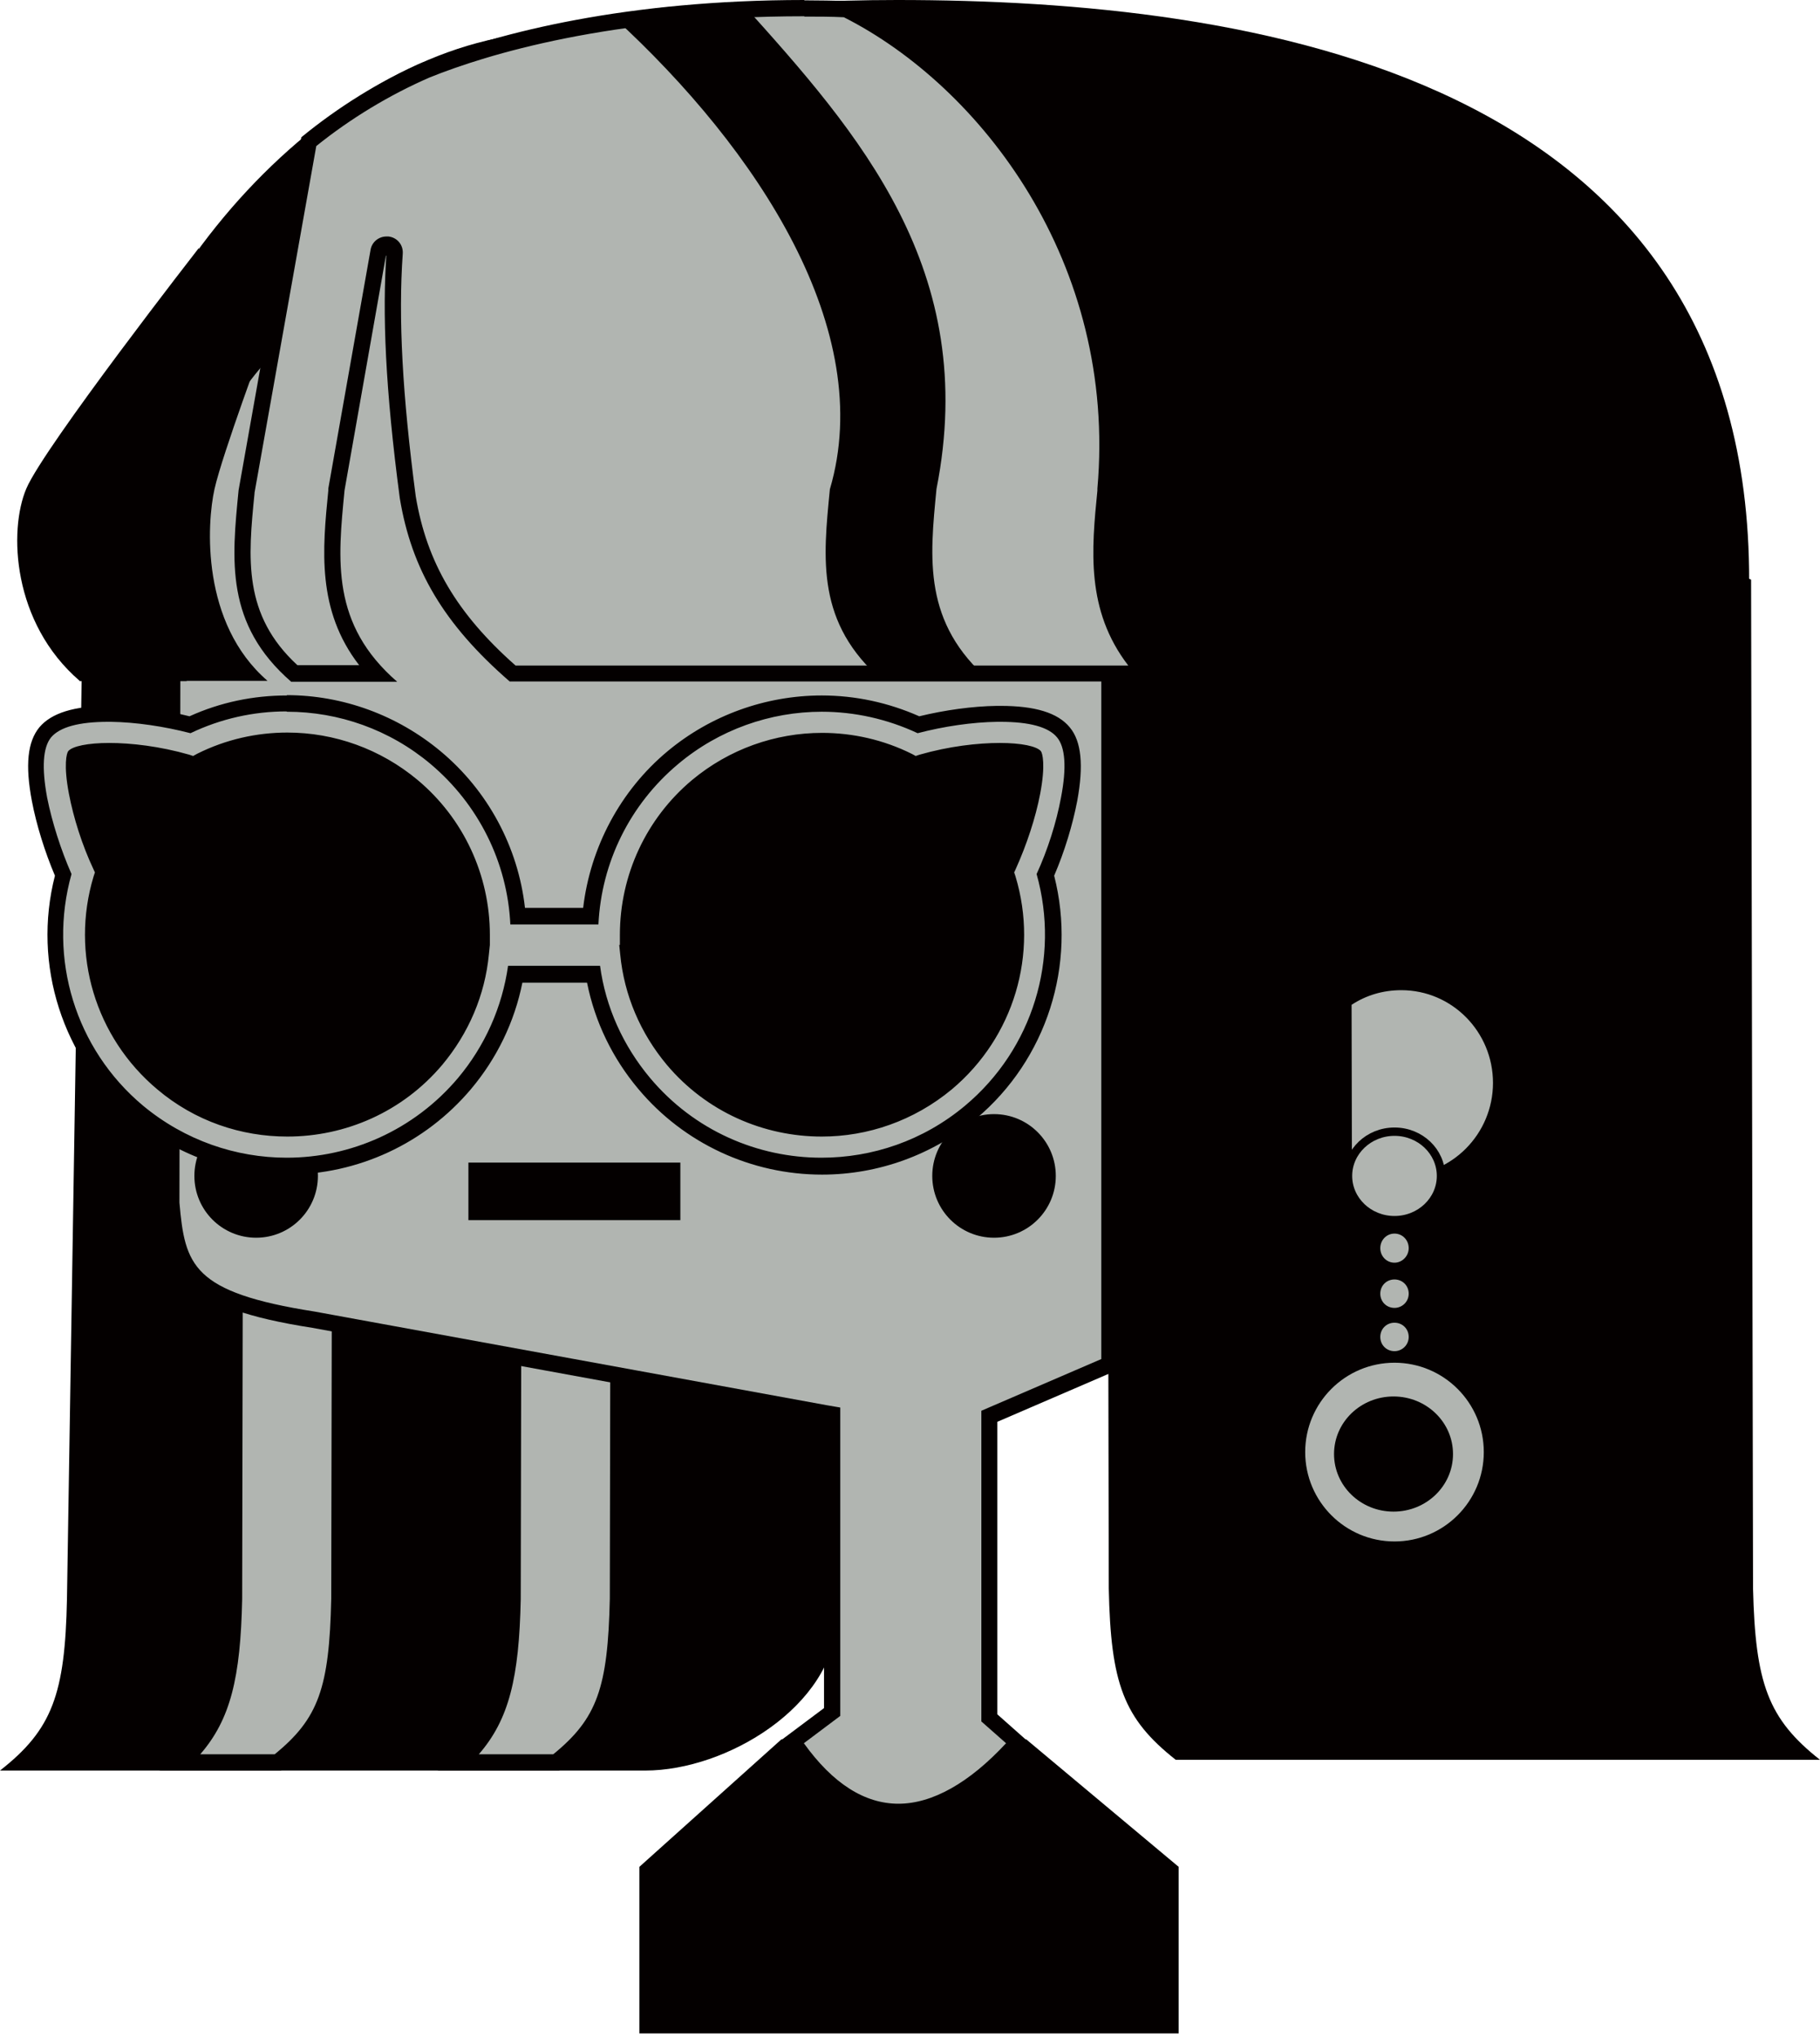 <svg width="327" height="366" viewBox="0 0 327 366" fill="none" xmlns="http://www.w3.org/2000/svg">
<path d="M150.272 291.139C149.746 306.268 130.648 317.951 115.931 317.951H0C9.403 310.591 11.681 304.224 12.031 287.166L15.01 100.824H29.318L32.531 217.711C32.005 225.656 138.825 245.049 157.105 250.54L152.082 285.18L150.272 291.197V291.139Z" fill="#040000"/>
<path d="M32.531 316.49C39.656 309.89 41.7 302.938 42.05 287.225L42.401 103.335C53.381 98.312 58.287 86.746 57.235 68.111H76.158C77.209 86.162 72.771 96.676 62.258 100.999L61.382 101.349L61.032 287.108C60.681 303.698 58.462 309.597 49.935 316.432H32.589L32.531 316.49Z" fill="#B1B5B1"/>
<path d="M74.756 69.572C75.457 86.103 71.252 95.683 61.674 99.655L59.863 100.415V102.342L59.513 287.108C59.162 303.114 57.235 308.605 49.351 315.03H35.976C41.408 308.78 43.218 301.303 43.51 287.166L43.861 104.212C54.548 98.896 59.454 87.505 58.754 69.513H74.756M77.559 66.651H55.717C56.943 84 53.556 97.202 40.999 102.342L40.648 287.166C40.298 304.224 38.02 310.591 28.617 317.951H50.46C59.863 310.591 62.141 304.224 62.491 287.166L62.842 102.342C75.398 97.144 78.786 83.942 77.559 66.651Z" fill="#040000"/>
<path d="M82.524 316.49C89.649 309.89 91.693 302.938 92.043 287.225L92.394 103.335C103.432 98.312 108.28 86.746 107.228 68.111H126.151C127.202 86.162 122.764 96.676 112.251 100.999L111.375 101.349L111.024 287.108C110.674 303.698 108.455 309.597 99.928 316.432H82.582L82.524 316.49Z" fill="#B1B5B1"/>
<path d="M124.808 69.572C125.509 86.103 121.304 95.683 111.725 99.655L109.915 100.415V102.342L109.565 287.108C109.214 303.114 107.287 308.605 99.402 315.03H86.028C91.46 308.78 93.27 301.303 93.562 287.166L93.912 104.212C104.6 98.896 109.506 87.505 108.805 69.513H124.808M127.553 66.651H105.71C106.936 84 103.549 97.202 90.992 102.342L90.642 287.166C90.291 304.224 88.014 310.591 78.611 317.951H100.454C109.857 310.591 112.134 304.224 112.485 287.166L112.835 102.342C125.392 97.144 128.779 83.942 127.553 66.651Z" fill="#040000"/>
<path d="M211.77 365.15H114.879V335.242L140.402 312.343H184.379L211.77 335.242V365.15Z" fill="#040000"/>
<path d="M314.268 104.387C314.093 160.816 213.522 168.293 150.038 168.293C86.554 168.293 15.068 159.063 15.068 102.576C15.068 58.882 53.147 13.143 91.051 6.542C113.77 2.687 136.547 0 161.193 0C224.677 0 314.502 13.085 314.268 104.387Z" fill="#040000"/>
<path d="M161.427 325.369C154.477 325.369 148.111 321.105 142.446 312.752L149.512 307.436V254.045L56.417 237.046C33.348 233.425 31.888 227.934 30.837 215.9L31.012 114.96C31.012 100.59 31.07 77.049 52.446 58.414C61.615 49.477 79.545 36.567 82.874 34.172L199.272 62.445V245.049L177.721 254.337V308.488L182.802 312.985C175.56 321.105 168.201 325.428 161.368 325.428L161.427 325.369Z" fill="#B1B5B1"/>
<path d="M83.225 35.691L197.87 63.555V244.056L178.072 252.585L176.319 253.344V309.13L177.312 310.006L180.758 313.044C174.158 320.171 167.501 323.909 161.427 323.909C155.353 323.909 149.629 320.287 144.431 313.044L149.804 309.013L150.972 308.137V306.677V255.214V252.76L148.578 252.351L56.534 235.528C34.516 232.081 33.231 227.233 32.239 215.959L32.414 114.609C32.414 100.765 32.472 77.633 53.497 59.291C62.141 50.879 78.786 38.787 83.166 35.633M82.582 32.537C82.582 32.537 61.732 47.257 51.453 57.246C29.435 76.406 29.494 101.174 29.494 114.902C29.494 128.629 29.318 216.017 29.318 216.017C30.486 229.102 32.823 234.827 56.126 238.449L148.052 255.272V306.735L140.401 312.46C146.592 322.098 153.717 326.888 161.368 326.888C169.019 326.888 176.903 322.215 184.846 312.869L179.181 307.845V255.33L200.732 246.042V61.277L82.582 32.537Z" fill="#040000"/>
<path d="M327 316.023C317.656 308.663 315.378 302.296 314.969 285.239L314.619 104.095C302.12 98.896 299.142 74.07 298.499 68.403L81.765 26.988C97.3 66.242 163.704 109.878 198.863 104.095L199.214 285.239C199.564 302.296 201.842 308.605 211.245 316.023H327Z" fill="#040000"/>
<path d="M122.238 208.774H84.159V219.113H122.238V208.774Z" fill="#040000"/>
<path d="M178.597 222.268C184.73 222.268 189.694 217.303 189.694 211.169C189.694 205.036 184.73 200.07 178.597 200.07C172.465 200.07 167.501 205.036 167.501 211.169C167.501 217.303 172.465 222.268 178.597 222.268Z" fill="#040000"/>
<path d="M46.022 222.268C52.154 222.268 57.118 217.303 57.118 211.169C57.118 205.036 52.154 200.07 46.022 200.07C39.889 200.07 34.925 205.036 34.925 211.169C34.925 217.303 39.889 222.268 46.022 222.268Z" fill="#040000"/>
<path d="M242.841 180.443C245.411 178.749 248.448 177.814 251.777 177.814C260.887 177.814 268.246 185.291 268.246 194.462C268.246 203.633 260.829 211.111 251.777 211.111C248.506 211.111 245.469 210.176 242.899 208.482" fill="#B1B5B1"/>
<path d="M250.55 219.113C255.164 219.113 258.902 215.55 258.902 211.169C258.902 206.788 255.164 203.225 250.55 203.225C245.936 203.225 242.198 206.788 242.198 211.169C242.198 215.55 245.936 219.113 250.55 219.113Z" fill="#B1B5B1" stroke="#040000" stroke-width="1.5" stroke-miterlimit="10"/>
<path d="M92.102 120.918C80.947 111.163 75.34 101.7 73.238 89.258C70.843 71.032 70.084 57.13 70.902 45.447C70.902 44.687 70.376 43.986 69.617 43.869C69.617 43.869 69.5 43.869 69.442 43.869C68.741 43.869 68.157 44.395 67.981 45.096L60.447 87.797C59.279 99.831 58.17 110.929 67.748 120.977H52.913C42.109 111.338 43.102 100.765 44.328 88.557L55.541 25.469C62.024 20.212 69.266 15.83 76.567 12.676C87.021 8.47 109.506 1.519 144.548 1.519C147.001 1.519 149.512 1.519 152.024 1.636C177.079 14.195 202.309 46.498 198.688 87.914C197.52 99.831 196.469 110.929 205.988 120.977H92.102V120.918Z" fill="#B1B5B1"/>
<path d="M144.49 2.979C146.826 2.979 149.22 2.979 151.615 3.096C176.203 15.538 200.732 47.199 197.17 87.739V88.089C196.118 98.662 195.067 109.586 202.718 119.516H92.628C82.057 110.17 76.683 100.999 74.698 89.141C72.303 70.974 71.544 57.13 72.362 45.563C72.478 43.986 71.369 42.643 69.792 42.467C69.675 42.467 69.558 42.467 69.442 42.467C68.04 42.467 66.813 43.461 66.58 44.862L58.987 87.739V88.089C57.936 98.662 56.885 109.586 64.536 119.458H53.439C43.627 110.404 44.562 100.298 45.73 88.615V88.498L56.826 26.228C63.076 21.204 70.084 16.999 77.209 13.903C87.371 9.814 109.681 2.921 144.548 2.921M144.49 0C112.835 0 89.649 5.783 76.1 11.216H75.924C68.04 14.662 60.623 19.335 54.14 24.651L42.868 88.031C41.642 100.532 40.415 112.098 52.329 122.437H71.369C59.455 112.098 60.681 100.59 61.907 88.031L69.442 45.33C68.682 56.253 69.208 69.689 71.836 89.491C73.939 102.167 79.662 112.039 91.576 122.379H209.609C197.695 112.039 198.922 100.532 200.148 87.972C203.886 44.746 176.495 12.092 152.374 0.175C149.688 0.117 147.059 0.058 144.548 0.058L144.49 0Z" fill="#040000"/>
<path d="M28.968 122.262C16.995 111.922 18.222 100.356 19.448 87.797L31.246 52.398L47.599 60.985C47.599 60.985 39.948 81.547 38.546 87.797C37.144 94.048 36.093 111.922 48.066 122.262H28.968Z" fill="#040000"/>
<path d="M14.309 122.262C2.219 111.864 1.518 95.274 4.731 87.739C7.943 80.203 35.743 44.512 35.743 44.512L33.114 60.926L24.004 87.797C22.777 100.356 21.492 111.981 33.582 122.32H14.309V122.262Z" fill="#040000"/>
<path d="M158.623 122.262C146.592 111.922 147.877 100.415 149.104 87.856C157.514 59.408 136.255 26.929 110.324 3.154C117.508 0.759 127.144 0.876 133.452 0.759C154.36 23.95 176.028 48.542 168.26 87.797C167.034 100.356 165.807 111.864 177.78 122.203H158.623V122.262Z" fill="#040000"/>
<path d="M188.759 134.12C186.19 131.083 174.451 131.492 164.931 134.12C151.673 127.578 135.204 128.98 123.114 139.086C114.062 146.621 109.448 157.369 109.389 168.234H89.766C89.766 157.369 85.094 146.563 76.041 139.086C63.952 129.038 47.482 127.578 34.224 134.12C24.646 131.433 12.966 131.024 10.396 134.12C8.118 136.807 10.396 148.257 14.601 157.252C10.279 171.389 14.601 187.336 26.69 197.442C42.926 210.994 67.164 208.891 80.772 192.769C85.97 186.635 88.831 179.392 89.591 171.973H109.565C110.265 179.392 113.186 186.635 118.383 192.769C131.991 208.891 156.229 210.994 172.465 197.442C184.613 187.336 188.818 171.389 184.554 157.252C188.759 148.257 191.037 136.807 188.759 134.12Z" fill="#040000"/>
<path d="M147.702 209.417C135.32 209.417 123.698 204.043 115.814 194.579C111.025 188.913 107.929 182.137 106.644 174.952H92.628C91.401 182.195 88.247 188.972 83.458 194.579C75.515 203.984 63.893 209.417 51.57 209.417C41.817 209.417 32.297 205.97 24.821 199.72C12.44 189.322 7.184 172.674 11.389 157.136C9.52 152.813 7.943 147.906 7.125 143.525C6.016 137.567 6.366 133.653 8.176 131.55C10.045 129.272 13.783 128.22 19.565 128.22C24.471 128.279 29.552 128.98 34.224 130.206C39.714 127.695 45.554 126.409 51.629 126.409C61.382 126.409 70.902 129.856 78.377 136.165C86.904 143.291 92.219 153.572 93.095 164.613H106.236C107.112 153.572 112.426 143.291 120.953 136.165C128.429 129.914 137.949 126.409 147.76 126.409C153.776 126.409 159.616 127.695 165.106 130.206C169.72 129.038 174.859 128.279 179.24 128.22H179.824C185.547 128.22 189.227 129.33 191.154 131.55C192.964 133.711 193.315 137.625 192.205 143.525C191.388 147.848 189.869 152.754 187.942 157.136C192.088 172.674 186.89 189.38 174.509 199.72C167.033 205.97 157.572 209.417 147.76 209.417H147.702ZM112.894 171.272C113.594 178.282 116.339 184.882 120.895 190.257C127.553 198.143 137.306 202.699 147.643 202.699C155.82 202.699 163.821 199.837 170.07 194.579C180.758 185.583 185.08 171.213 181.05 157.837L180.7 156.61L181.225 155.442C183.153 151.294 184.671 146.504 185.489 142.298C186.423 137.275 185.781 135.697 185.781 135.697C185.664 135.639 183.912 134.938 179.648 134.938C175.385 134.938 170.304 135.639 165.632 136.982L164.405 137.333L163.237 136.749C158.39 134.354 153.017 133.127 147.702 133.127C139.525 133.127 131.524 136.048 125.275 141.305C117.391 147.906 112.835 157.661 112.835 167.942V169.403L113.01 171.33L112.894 171.272ZM13.316 135.873C13.316 135.873 12.849 137.567 13.725 142.298C14.484 146.504 16.061 151.294 17.988 155.442L18.514 156.61L18.163 157.837C14.134 171.213 18.455 185.583 29.143 194.579C35.392 199.837 43.335 202.699 51.57 202.699C61.907 202.699 71.661 198.201 78.319 190.257C82.874 184.824 85.619 178.282 86.32 171.272L86.495 169.519V167.884C86.495 157.544 81.94 147.848 74.055 141.247C67.748 135.989 59.805 133.069 51.57 133.069C46.197 133.069 40.824 134.354 36.035 136.69L34.867 137.275L33.64 136.924C28.968 135.639 24.004 134.88 19.623 134.88C15.243 134.88 13.666 135.581 13.374 135.814L13.316 135.873Z" fill="#B1B5B1"/>
<path d="M51.57 127.811C60.856 127.811 70.025 131.024 77.384 137.216C85.969 144.46 91.167 154.857 91.693 166.015H107.52C108.046 154.857 113.185 144.46 121.829 137.216C129.188 131.024 138.416 127.811 147.643 127.811C153.484 127.811 159.382 129.097 164.872 131.667C169.545 130.44 174.684 129.681 179.181 129.622C179.356 129.622 179.59 129.622 179.765 129.622C184.963 129.622 188.409 130.557 189.927 132.426C191.387 134.179 191.679 137.8 190.628 143.233C189.81 147.672 188.234 152.638 186.248 156.96C190.511 172.148 185.547 188.387 173.399 198.552C165.865 204.86 156.696 207.898 147.585 207.898C136.138 207.898 124.749 203.049 116.806 193.586C111.959 187.803 108.805 180.852 107.812 173.433H91.284C90.233 180.852 87.138 187.803 82.29 193.586C74.347 202.991 62.959 207.898 51.511 207.898C42.401 207.898 33.231 204.802 25.697 198.552C13.549 188.387 8.585 172.148 12.848 156.96C10.921 152.579 9.344 147.614 8.468 143.233C7.475 137.859 7.709 134.237 9.169 132.426C10.746 130.557 14.192 129.622 19.448 129.622C19.623 129.622 19.799 129.622 19.915 129.622C24.354 129.681 29.494 130.44 34.224 131.667C39.714 129.038 45.613 127.753 51.453 127.753M34.691 135.756L33.99 135.522C28.676 134.003 23.536 133.419 19.623 133.419C15.769 133.419 13.024 134.003 12.264 134.88C11.973 135.23 11.389 137.333 12.381 142.532C13.199 146.855 14.776 151.82 16.762 156.026L17.054 156.668L16.82 157.369C12.615 171.272 17.112 186.284 28.267 195.631C35.042 201.355 43.335 204.101 51.628 204.101C62.024 204.101 72.303 199.72 79.487 191.191C84.217 185.525 87.138 178.691 87.838 171.389L88.014 169.695V167.884C88.014 157.136 83.283 146.971 75.048 140.078C68.332 134.471 60.038 131.55 51.628 131.55C46.138 131.55 40.59 132.777 35.451 135.347L34.808 135.697M111.258 169.695L111.433 171.389C112.134 178.691 115.054 185.525 119.785 191.191C126.969 199.72 137.248 204.101 147.643 204.101C155.878 204.101 164.171 201.297 171.005 195.631C182.16 186.284 186.657 171.272 182.452 157.369L182.218 156.668L182.51 156.026C184.437 151.761 186.073 146.855 186.89 142.532C187.883 137.333 187.299 135.23 187.007 134.88C186.248 134.003 183.503 133.419 179.648 133.419C175.677 133.419 170.537 134.003 165.223 135.522L164.522 135.756L163.879 135.405C158.74 132.835 153.192 131.608 147.702 131.608C139.292 131.608 130.998 134.529 124.34 140.078C116.106 146.971 111.375 157.136 111.375 167.884V169.695M51.57 124.891C45.496 124.891 39.597 126.117 34.049 128.629C29.435 127.461 24.412 126.818 20.09 126.76H19.565C13.316 126.76 9.228 128.045 7.067 130.615C4.964 133.186 4.497 137.333 5.723 143.817C6.541 148.14 8.059 152.988 9.87 157.252C5.782 173.2 11.213 190.198 23.887 200.888C31.596 207.372 41.466 210.935 51.57 210.935C64.36 210.935 76.391 205.328 84.626 195.572C89.298 190.023 92.452 183.481 93.854 176.471H105.476C106.878 183.481 110.032 190.023 114.704 195.572C122.88 205.328 134.97 210.935 147.702 210.935C157.805 210.935 167.617 207.372 175.385 200.888C188.058 190.257 193.49 173.258 189.402 157.252C191.271 152.93 192.731 148.081 193.548 143.817C194.716 137.45 194.308 133.127 192.205 130.615C190.044 127.987 185.956 126.76 179.765 126.76H179.123C174.742 126.818 169.72 127.519 165.164 128.629C159.616 126.176 153.717 124.891 147.643 124.891C137.54 124.891 127.669 128.454 119.902 134.938C111.433 142.006 106.06 152.17 104.775 163.035H94.321C93.095 152.112 87.663 142.006 79.195 134.938C71.427 128.454 61.615 124.832 51.511 124.832L51.57 124.891ZM19.565 133.361V130.498V135.581V133.361ZM34.925 138.852L35.918 138.384L36.56 138.034C41.174 135.756 46.314 134.529 51.453 134.529C59.338 134.529 66.93 137.333 72.945 142.357C80.538 148.724 84.86 158.012 84.86 167.884V169.695L84.685 171.155C84.042 177.873 81.414 184.182 77.034 189.38C70.668 196.916 61.323 201.297 51.395 201.297C43.569 201.297 35.918 198.552 29.902 193.528C19.682 184.941 15.535 171.097 19.39 158.304L19.623 157.603L19.915 156.551L19.448 155.558L19.156 154.916C17.287 150.885 15.769 146.212 15.009 142.123C14.484 139.378 14.484 137.742 14.542 136.983C15.302 136.749 16.878 136.515 19.39 136.515C21.843 136.515 26.865 136.749 32.998 138.501L33.699 138.677L34.75 138.969L34.925 138.852ZM114.178 169.344V167.942C114.178 158.07 118.5 148.724 126.092 142.415C132.108 137.391 139.759 134.588 147.585 134.588C152.724 134.588 157.864 135.814 162.478 138.092L163.179 138.443L164.171 138.91L165.281 138.618L165.982 138.384C172.114 136.69 177.137 136.398 179.59 136.398C182.16 136.398 183.678 136.69 184.496 136.866C184.554 137.683 184.496 139.261 184.029 142.006C183.269 146.095 181.751 150.768 179.882 154.857L179.59 155.5L179.123 156.493L179.415 157.544L179.648 158.245C183.503 171.038 179.415 184.883 169.136 193.469C163.12 198.493 155.528 201.239 147.643 201.239C137.715 201.239 128.37 196.916 122.004 189.322C117.624 184.123 114.996 177.873 114.353 171.097L114.178 169.344Z" fill="#040000"/>
<path d="M250.55 227C252.068 227 253.353 225.714 253.353 224.137C253.353 222.56 252.127 221.275 250.55 221.275C248.973 221.275 247.747 222.56 247.747 224.137C247.747 225.714 248.973 227 250.55 227Z" fill="#B1B5B1" stroke="#040000" stroke-width="0.5" stroke-miterlimit="10"/>
<path d="M250.55 235.119C252.068 235.119 253.353 233.892 253.353 232.315C253.353 230.738 252.127 229.511 250.55 229.511C248.973 229.511 247.747 230.738 247.747 232.315C247.747 233.892 248.973 235.119 250.55 235.119Z" fill="#B1B5B1" stroke="#040000" stroke-width="0.5" stroke-miterlimit="10"/>
<path d="M250.55 242.888C252.068 242.888 253.353 241.661 253.353 240.084C253.353 238.507 252.127 237.28 250.55 237.28C248.973 237.28 247.747 238.507 247.747 240.084C247.747 241.661 248.973 242.888 250.55 242.888Z" fill="#B1B5B1" stroke="#040000" stroke-width="0.5" stroke-miterlimit="10"/>
<path d="M250.55 277.06C259.544 277.06 266.844 269.759 266.844 260.763C266.844 251.767 259.544 244.465 250.55 244.465C241.556 244.465 234.255 251.767 234.255 260.763C234.255 269.759 241.556 277.06 250.55 277.06Z" fill="#B1B5B1" stroke="#040000" stroke-width="0.5" stroke-miterlimit="10"/>
<path d="M250.375 271.453C256.274 271.453 261.063 266.838 261.063 261.113C261.063 255.389 256.274 250.774 250.375 250.774C244.476 250.774 239.687 255.389 239.687 261.113C239.687 266.838 244.476 271.453 250.375 271.453Z" fill="#040000"/>
</svg>
